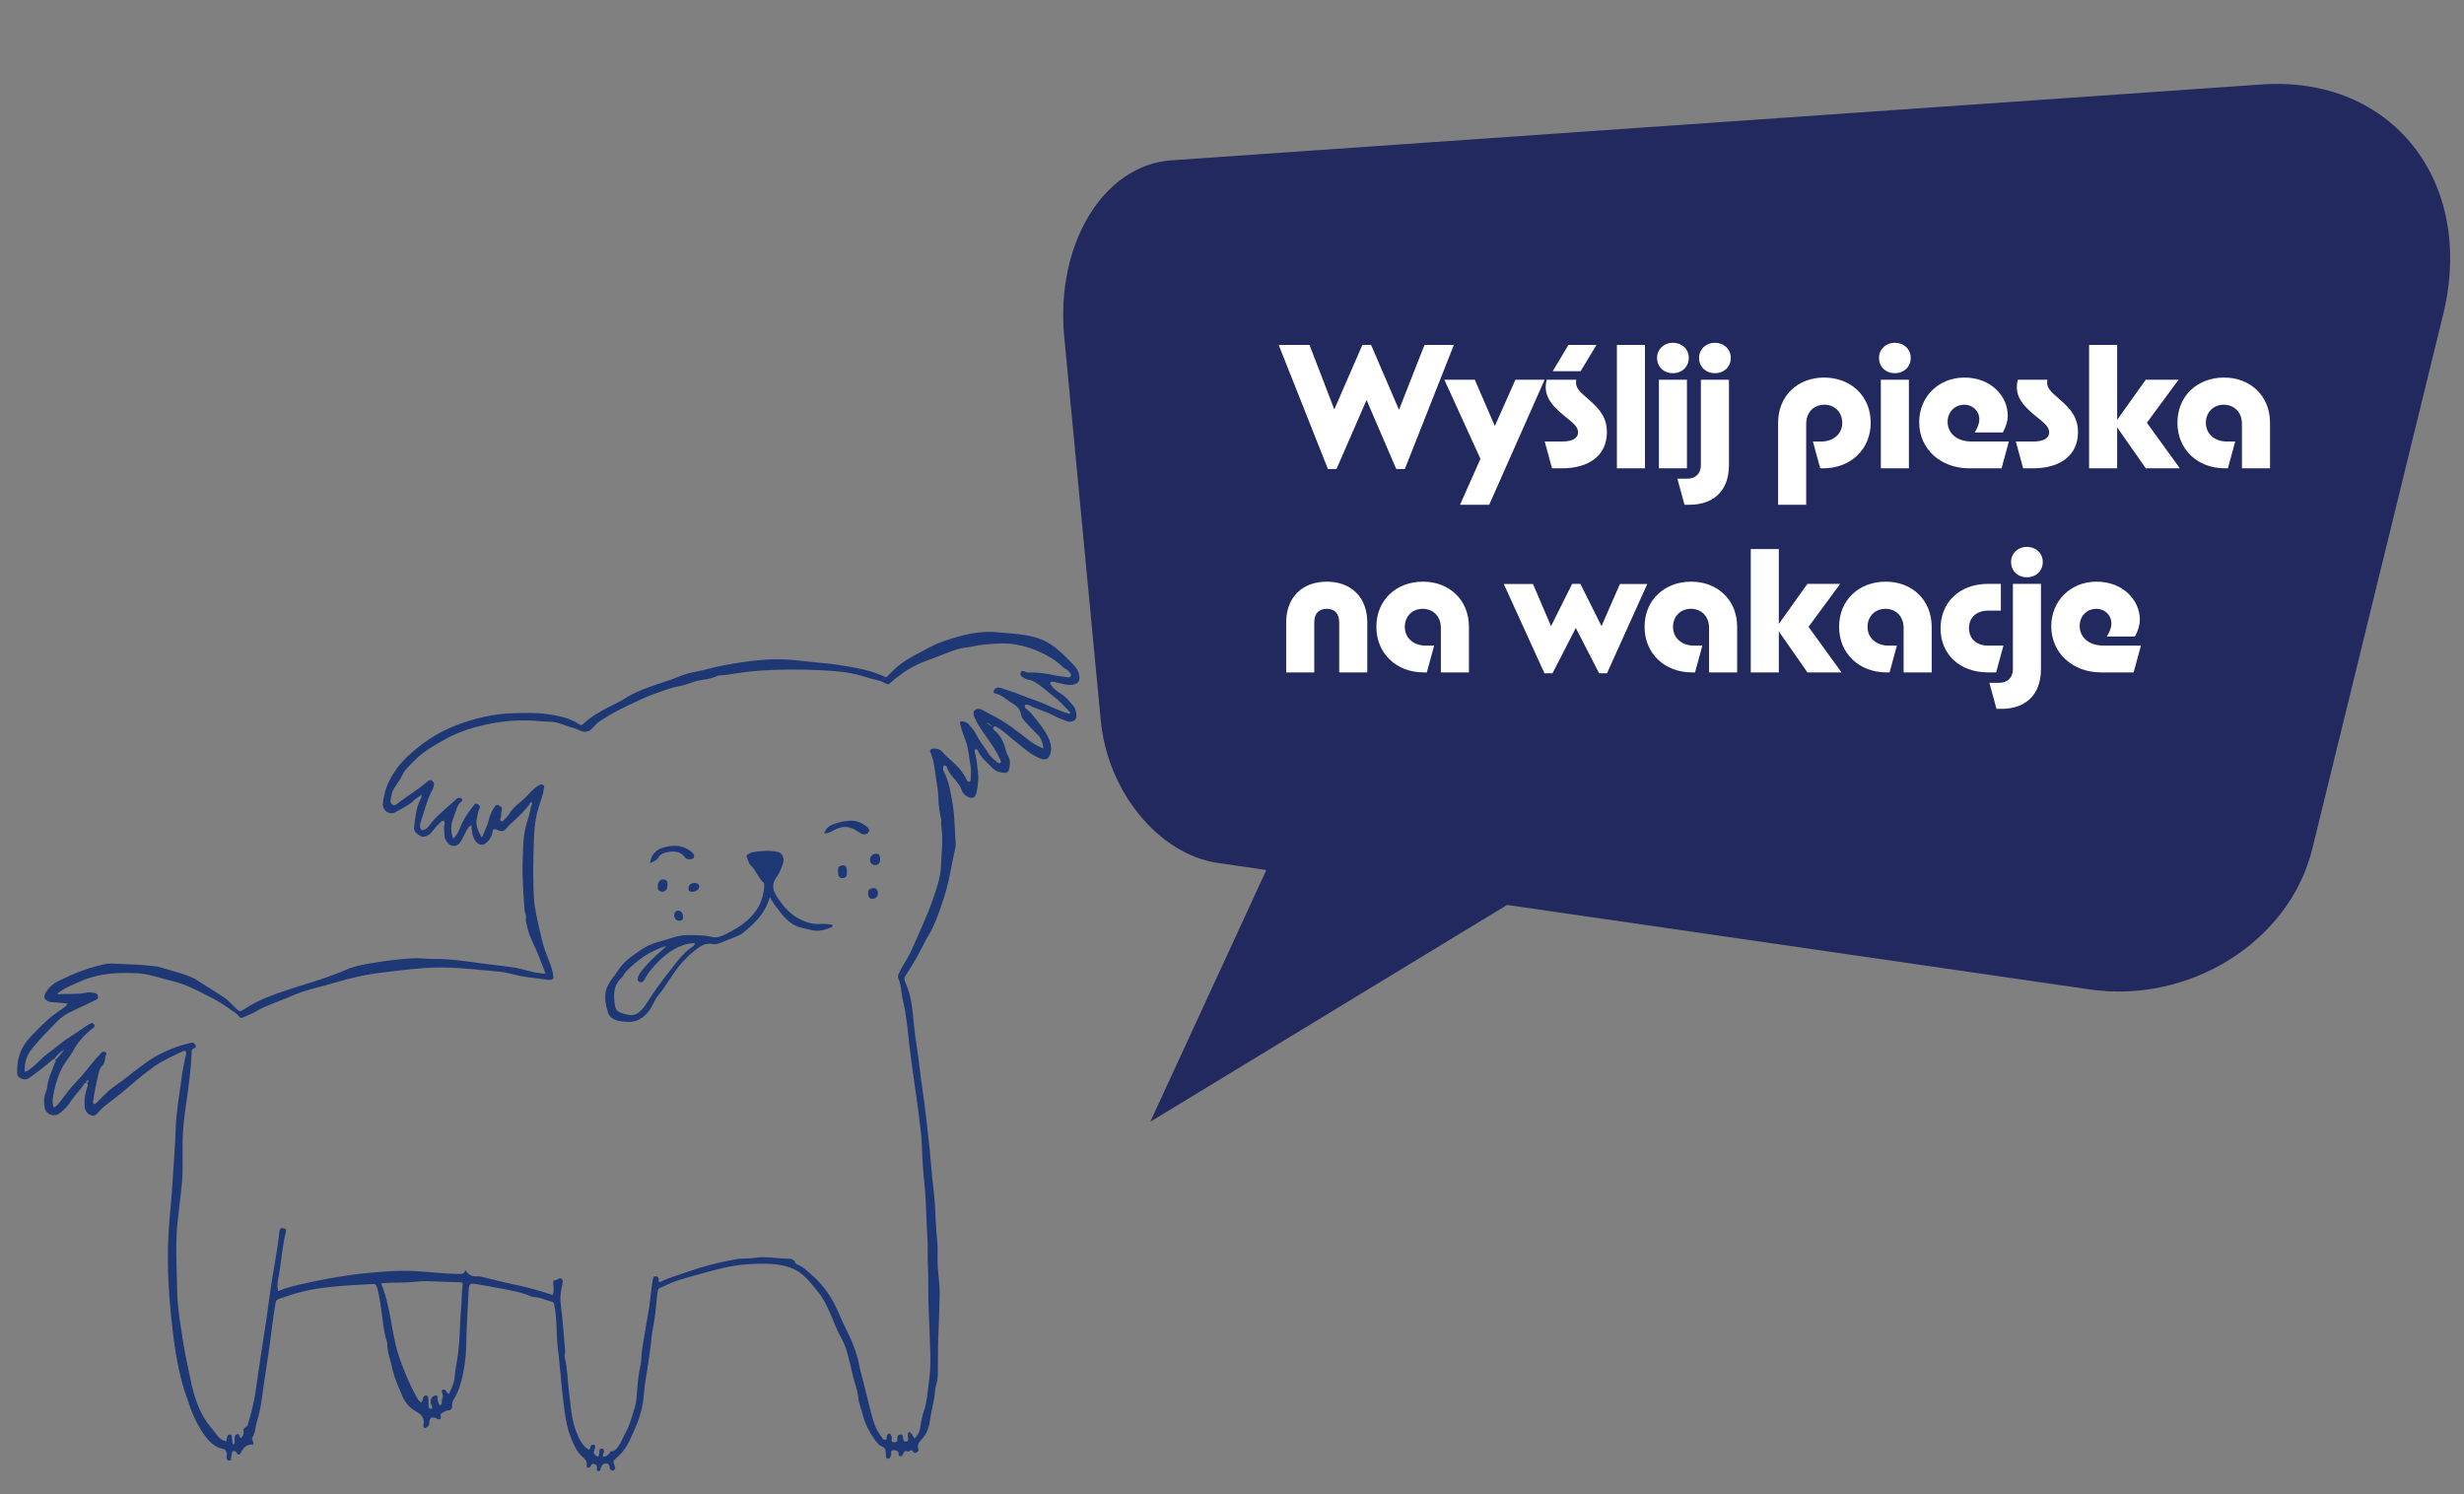 <svg width="338" height="205" viewBox="0 0 338 205" fill="none" xmlns="http://www.w3.org/2000/svg">
<rect x="0" y="0" width="338" height="205" fill="#808080" stroke="none"/>
<path d="M160.733 21.993L310.242 11.588C328.125 10.346 339.597 24.941 335.137 43.154L317.201 116.407C314.03 129.355 300.191 137.697 286.724 135.748L206.735 124.147L157.795 153.889L173.712 119.358L167.07 118.392C158.995 117.219 151.934 108.651 151.002 98.866L145.982 46.144C144.798 33.684 151.216 22.65 160.733 21.988L160.733 21.993Z" fill="#21295E"/>
<path d="M182.158 64.348L175.408 47.323H179.633L183.033 56.173L186.883 47.323H188.083L191.908 56.223L195.408 47.323H199.433L192.708 64.348H191.533L187.458 54.873L183.333 64.348H182.158ZM200.281 69.248L203.081 62.948L198.131 52.098H202.306L205.056 58.448L207.881 52.098H211.881L204.281 69.248H200.281ZM212.899 64.248L211.899 60.573H214.299C215.724 60.573 216.474 60.098 216.474 59.323C216.474 58.448 215.549 57.848 214.524 56.998C212.749 55.548 211.624 54.148 212.174 52.098H216.224C216.024 53.173 216.599 53.648 217.974 54.848C219.499 56.173 220.424 57.323 220.424 59.298C220.424 62.548 217.874 64.248 214.299 64.248H212.899ZM212.999 50.923L215.149 47.323H218.999L216.824 50.923H212.999ZM221.798 64.248V47.323H225.648V64.248H221.798ZM229.484 51.198C228.234 51.198 227.309 50.323 227.309 49.098C227.309 47.898 228.259 47.023 229.484 47.023C230.709 47.023 231.659 47.898 231.659 49.098C231.659 50.323 230.734 51.198 229.484 51.198ZM227.559 64.248V52.098H231.409V64.248H227.559ZM231.071 69.248L230.096 65.673H231.421C232.571 65.673 233.321 64.998 233.321 63.798V52.098H237.171V63.798C237.171 67.548 234.821 69.248 231.771 69.248H231.071ZM233.071 49.098C233.071 47.898 234.021 47.023 235.246 47.023C236.471 47.023 237.421 47.898 237.421 49.098C237.421 50.323 236.496 51.198 235.246 51.198C233.996 51.198 233.071 50.323 233.071 49.098ZM243.913 69.248V57.998C243.913 54.298 246.613 51.798 250.213 51.798C253.863 51.798 256.613 54.298 256.613 57.998C256.613 61.648 253.863 64.248 250.113 64.248H249.688L248.688 60.573H249.813C251.513 60.573 252.713 59.523 252.713 57.998C252.713 56.648 251.763 55.523 250.263 55.523C248.913 55.523 247.763 56.448 247.763 58.173V69.248H243.913ZM259.929 51.198C258.679 51.198 257.754 50.323 257.754 49.098C257.754 47.898 258.704 47.023 259.929 47.023C261.154 47.023 262.104 47.898 262.104 49.098C262.104 50.323 261.179 51.198 259.929 51.198ZM258.004 64.248V52.098H261.854V64.248H258.004ZM270.09 64.248C266.24 64.248 263.265 61.623 263.265 57.923C263.265 54.448 265.915 51.798 269.465 51.798C273.14 51.798 275.415 54.373 275.415 56.998C275.415 57.723 275.19 58.523 274.74 59.323H270.89C271.215 58.773 271.515 58.173 271.515 57.523C271.515 56.348 270.565 55.523 269.465 55.523C268.14 55.523 267.165 56.523 267.165 57.873C267.165 59.348 268.315 60.573 270.49 60.573H275.565L274.565 64.248H270.09ZM277.523 64.248L276.523 60.573H278.923C280.348 60.573 281.098 60.098 281.098 59.323C281.098 58.448 280.173 57.848 279.148 56.998C277.373 55.548 276.248 54.148 276.798 52.098H280.848C280.648 53.173 281.223 53.648 282.598 54.848C284.123 56.173 285.048 57.323 285.048 59.298C285.048 62.548 282.498 64.248 278.923 64.248H277.523ZM294.347 64.248L290.422 58.623V64.248H286.572V47.323H290.422V57.598L294.347 52.098H298.847L294.497 57.998L299.022 64.248H294.347ZM305.19 64.248C301.44 64.248 298.69 61.648 298.69 57.998C298.69 54.298 301.44 51.798 305.09 51.798C308.69 51.798 311.39 54.298 311.39 57.998V64.248H307.54V58.173C307.54 56.448 306.39 55.523 305.04 55.523C303.54 55.523 302.59 56.648 302.59 57.998C302.59 59.523 303.79 60.573 305.49 60.573H306.615L305.615 64.248H305.19ZM176.433 85.398C176.433 81.923 178.658 79.798 182.008 79.798C185.333 79.798 187.558 81.923 187.558 85.398V92.248H183.708V85.398C183.708 84.148 183.058 83.523 182.008 83.523C180.933 83.523 180.283 84.148 180.283 85.398V92.248H176.433V85.398ZM195.303 92.248C191.553 92.248 188.803 89.648 188.803 85.998C188.803 82.298 191.553 79.798 195.203 79.798C198.803 79.798 201.503 82.298 201.503 85.998V92.248H197.653V86.173C197.653 84.448 196.503 83.523 195.153 83.523C193.653 83.523 192.703 84.648 192.703 85.998C192.703 87.523 193.903 88.573 195.603 88.573H196.728L195.728 92.248H195.303ZM211.863 92.373L206.287 80.123H210.288L212.763 85.898L215.663 80.098H216.788L219.688 85.898L222.213 80.123H225.963L220.438 92.373H219.363L216.163 86.148L212.963 92.373H211.863ZM232.095 92.248C228.345 92.248 225.595 89.648 225.595 85.998C225.595 82.298 228.345 79.798 231.995 79.798C235.595 79.798 238.295 82.298 238.295 85.998V92.248H234.445V86.173C234.445 84.448 233.295 83.523 231.945 83.523C230.445 83.523 229.495 84.648 229.495 85.998C229.495 87.523 230.695 88.573 232.395 88.573H233.52L232.52 92.248H232.095ZM247.936 92.248L244.011 86.623V92.248H240.161V75.323H244.011V85.598L247.936 80.098H252.436L248.086 85.998L252.611 92.248H247.936ZM258.779 92.248C255.029 92.248 252.279 89.648 252.279 85.998C252.279 82.298 255.029 79.798 258.679 79.798C262.279 79.798 264.979 82.298 264.979 85.998V92.248H261.129V86.173C261.129 84.448 259.979 83.523 258.629 83.523C257.129 83.523 256.179 84.648 256.179 85.998C256.179 87.523 257.379 88.573 259.079 88.573H260.204L259.204 92.248H258.779ZM272.745 92.248C268.745 92.248 266.195 89.698 266.195 86.198C266.195 82.698 268.745 80.098 272.745 80.098H274.47V83.773H272.72C271.12 83.773 270.095 84.723 270.095 86.173C270.095 87.623 271.12 88.573 272.72 88.573H274.82L273.82 92.248H272.745ZM273.869 97.248L272.894 93.673H274.219C275.369 93.673 276.119 92.998 276.119 91.798V80.098H279.969V91.798C279.969 95.548 277.619 97.248 274.569 97.248H273.869ZM275.869 77.098C275.869 75.898 276.819 75.023 278.044 75.023C279.269 75.023 280.219 75.898 280.219 77.098C280.219 78.323 279.294 79.198 278.044 79.198C276.794 79.198 275.869 78.323 275.869 77.098ZM288.206 92.248C284.356 92.248 281.381 89.623 281.381 85.923C281.381 82.448 284.031 79.798 287.581 79.798C291.256 79.798 293.531 82.373 293.531 84.998C293.531 85.723 293.306 86.523 292.856 87.323H289.006C289.331 86.773 289.631 86.173 289.631 85.523C289.631 84.348 288.681 83.523 287.581 83.523C286.256 83.523 285.281 84.523 285.281 85.873C285.281 87.348 286.431 88.573 288.606 88.573H293.681L292.681 92.248H288.206Z" fill="white"/>
<path d="M72.576 110.419C72.011 111.178 71.334 111.839 70.641 112.484C70.262 112.838 69.861 113.163 69.536 113.572C69.134 114.075 68.79 114.152 68.176 113.84C67.781 113.639 67.604 113.776 67.565 114.11C67.501 114.647 67.246 115.07 66.89 115.459C66.318 116.085 65.677 116.033 65.201 115.344C64.766 114.714 64.719 113.991 64.664 113.198C64.191 113.435 64.068 113.845 63.87 114.188C63.613 114.632 63.444 115.119 63.142 115.545C62.713 116.149 61.962 116.245 61.479 115.701C61.219 115.407 60.991 115.096 60.972 114.654C60.949 114.122 60.843 113.597 60.978 113.065C61.018 112.906 61.036 112.714 60.824 112.632C60.661 112.569 60.558 112.681 60.449 112.78C60.042 113.15 59.676 113.555 59.348 113.99C59.191 114.198 59.044 114.412 58.804 114.535C58.439 114.721 58.033 114.946 57.654 114.682C57.226 114.384 56.707 114.125 56.803 113.429C56.991 112.058 57.082 110.67 57.797 109.422C57.833 109.359 57.816 109.268 57.839 109.039C57.393 109.359 57.005 109.576 56.695 109.871C55.977 110.556 55.06 110.938 54.221 111.432C53.452 111.885 52.456 111.187 52.52 110.258C52.557 109.725 52.68 109.193 52.815 108.671C53.136 107.425 53.802 106.293 54.543 105.285C55.289 104.272 56.276 103.391 57.289 102.577C58.804 101.361 60.466 100.347 62.27 99.629C64.95 98.563 67.744 97.882 70.675 97.839C72.078 97.818 73.496 97.757 74.871 97.947C76.474 98.169 78.112 98.442 79.5 99.386C79.667 99.5 79.808 99.496 79.962 99.35C81.425 97.962 83.254 97.135 85.035 96.23C85.422 96.033 85.771 95.77 86.149 95.556C87.492 94.797 88.939 94.279 90.405 93.793C91.283 93.501 92.164 93.213 93.024 92.859C93.823 92.531 94.674 92.275 95.527 92.128C96.766 91.915 97.952 91.509 99.182 91.288C101.763 90.826 104.357 90.416 106.99 90.455C108.916 90.484 110.824 90.79 112.742 90.955C114.341 91.091 115.923 91.347 117.491 91.647C118.82 91.902 120.141 92.254 121.367 92.85C121.653 92.99 121.734 92.778 121.859 92.649C122.439 92.05 123.029 91.467 123.713 90.972C124.888 90.123 126.211 89.528 127.477 88.831C128.757 88.127 130.141 87.708 131.54 87.313C133.241 86.833 134.995 86.574 136.738 86.734C138.47 86.894 140.231 86.957 141.926 87.415C142.977 87.7 143.918 88.179 144.772 88.849C145.68 89.56 146.464 90.386 147.26 91.201C147.579 91.527 147.837 91.913 147.971 92.361C148.295 93.453 147.868 93.978 146.709 93.964C146.291 93.959 145.906 93.863 145.512 93.766C145.174 93.683 144.835 93.599 144.493 93.534C144.347 93.507 144.176 93.542 144.09 93.657C143.982 93.799 144.128 93.909 144.212 94.022C144.541 94.465 144.962 94.833 145.431 95.103C146.186 95.539 146.683 96.207 147.228 96.827C147.572 97.22 147.655 97.755 147.667 98.264C147.679 98.816 147.009 99.182 146.349 98.948C145.64 98.698 144.942 98.397 144.278 98.051C143.273 97.526 142.151 97.271 141.156 96.734C141.106 96.707 141.042 96.706 140.985 96.692C140.842 96.658 140.684 96.615 140.599 96.771C140.523 96.909 140.569 97.062 140.688 97.157C141.208 97.571 141.645 98.059 142.046 98.578C142.658 99.368 143.292 100.146 143.735 101.041C144.08 101.737 144.299 102.465 144.115 103.256C143.904 104.171 143.399 104.381 142.522 103.989C141.17 103.386 140.136 102.378 139.003 101.493C138.255 100.908 137.597 100.212 136.743 99.758C136.588 99.675 136.424 99.56 136.284 99.744C136.151 99.918 136.285 100.093 136.404 100.189C137.348 100.956 137.76 102.001 138.028 103.112C138.121 103.496 138.394 103.783 138.488 104.186C138.6 104.666 138.51 105.072 138.425 105.515C138.35 105.911 138.039 106.053 137.727 106.021C137.186 105.965 136.643 105.86 136.224 105.436C135.438 104.641 134.535 103.942 134.087 102.881C134.06 102.817 133.976 102.745 133.779 102.797C133.621 103.004 133.744 103.281 133.806 103.526C134.012 104.356 134.058 105.205 134.16 106.047C134.269 106.938 134.132 107.799 133.968 108.657C133.808 109.497 133.311 109.678 132.585 109.223C132.255 109.015 132.029 108.717 131.904 108.362C131.729 107.869 131.428 107.454 131.09 107.064C130.621 106.519 130.126 105.997 129.911 105.29C129.861 105.122 129.72 105.008 129.472 104.995C129.347 105.272 129.304 105.553 129.462 105.846C130.214 107.245 130.418 108.786 130.679 110.31C130.981 112.079 130.948 113.876 131.098 115.658C131.129 116.016 131.036 116.392 130.956 116.751C130.557 118.543 130.282 120.359 129.795 122.138C129.398 123.584 128.257 126.926 127.491 128.124C126.908 129.036 126.484 130.019 125.969 130.961C125.441 131.927 124.855 132.867 124.253 133.794C124.039 134.122 124.007 134.378 124.171 134.732C125.046 136.623 125.184 138.656 125.379 140.685C125.533 142.289 125.826 143.882 126.024 145.483C126.201 146.914 126.358 148.353 126.581 149.773C126.858 151.537 127.034 153.309 127.242 155.077C127.453 156.871 127.638 158.669 127.778 160.472C127.89 161.928 128.112 163.382 128.217 164.844C128.35 166.71 128.375 168.581 128.575 170.444C128.669 171.308 128.586 172.189 128.604 173.061C128.637 174.639 128.95 176.202 128.896 177.786C128.853 179.081 128.842 180.377 128.778 181.672C128.672 183.762 128.655 185.855 128.649 187.948C128.647 188.649 128.642 189.366 128.405 190.045C128.224 190.563 128.269 191.108 128.182 191.637C128.009 192.69 127.731 193.724 127.586 194.787C127.469 195.646 127.201 196.589 126.556 197.325C126.186 197.748 125.734 198.158 125.989 198.827C126.075 199.053 125.861 199.17 125.683 199.283C125.469 199.42 125.356 199.304 125.265 199.147C125.021 198.724 124.753 199.237 124.505 199.123C124.157 198.964 124.019 199.12 123.904 199.433C123.845 199.592 123.725 199.805 123.464 199.796C123.221 199.693 123.311 199.452 123.24 199.279C123.096 198.931 122.763 198.97 122.493 198.964C122.214 198.958 122.235 199.213 122.24 199.414C122.242 199.498 122.255 199.594 122.22 199.665C122.125 199.86 122.093 200.15 121.786 200.12C121.506 200.093 121.558 199.833 121.529 199.647C121.508 199.506 121.489 199.363 121.496 199.223C121.516 198.839 121.38 198.604 120.982 198.441C120.526 198.255 120.252 197.868 119.962 197.457C119.264 196.47 118.695 195.414 118.406 194.282C118.185 193.414 117.802 192.583 117.726 191.673C117.645 190.711 117.238 189.812 117.03 188.872C116.799 187.831 116.531 186.798 116.271 185.764C116.063 184.938 115.739 184.135 115.321 183.405C114.708 182.335 114.347 181.176 113.833 180.075C113.418 179.185 113.047 178.284 112.411 177.492C111.716 176.627 111.068 175.735 110.218 174.993C109.559 174.417 108.871 174.007 107.98 173.762C106.17 173.263 104.385 173.338 102.543 173.447C100.312 173.579 98.213 174.177 96.099 174.762C94.95 175.079 93.799 175.387 92.667 175.768C91.919 176.019 91.25 176.421 90.522 176.702C90.238 176.812 90.238 177.029 90.204 177.248C90.091 177.974 90.047 178.71 89.974 179.439C89.871 180.485 89.699 181.521 89.512 182.549C89.325 183.583 89.285 184.628 89.119 185.662C88.92 186.89 88.764 188.125 88.557 189.352C88.412 190.217 88.346 191.095 88.252 191.961C88.034 194.008 87.223 195.829 86.349 197.657C85.884 198.63 85.254 199.456 84.424 200.136C84.138 200.369 84.099 200.562 84.237 200.86C84.308 201.012 84.335 201.184 84.381 201.347C84.441 201.564 84.301 201.662 84.126 201.727C83.925 201.802 83.779 201.706 83.693 201.543C83.641 201.445 83.659 201.316 83.617 201.212C83.536 201.011 83.504 200.772 83.172 200.781C82.846 200.792 82.599 200.866 82.502 201.199C82.494 201.226 82.481 201.252 82.467 201.277C82.356 201.484 82.411 201.884 82.044 201.811C81.76 201.754 81.919 201.419 81.901 201.214C81.876 200.94 81.668 200.927 81.488 200.849C81.27 200.756 81.168 200.867 81.083 201.038C81.045 201.114 81.007 201.197 80.947 201.254C80.863 201.334 80.754 201.386 80.629 201.355C80.482 201.32 80.459 201.187 80.479 201.089C80.609 200.454 80.175 200.127 79.775 199.743C79.057 199.051 78.678 198.146 78.321 197.254C77.624 195.504 77.451 193.65 77.224 191.802C76.944 189.525 76.812 187.234 76.52 184.956C76.325 183.424 76.392 181.856 76.228 180.312C76.181 179.863 76.085 179.418 76.024 178.969C75.992 178.74 75.865 178.612 75.641 178.564C74.845 178.394 74.123 177.968 73.282 177.951C73.114 177.948 72.937 177.885 72.778 177.819C71.262 177.186 69.643 176.947 68.039 176.653C67.126 176.485 66.216 176.298 65.298 176.158C64.481 176.033 64.353 176.128 64.301 176.9C64.209 178.285 64.134 179.671 64.085 181.058C64.061 181.708 63.997 182.352 63.992 183.005C63.977 184.486 63.937 185.969 63.701 187.445C63.435 189.109 63.057 190.723 62.14 192.176C62.007 192.386 62.009 192.586 62.023 192.821C62.044 193.195 61.902 193.504 61.436 193.5C61.146 193.496 60.966 193.704 60.73 193.803C60.476 193.91 60.408 194.028 60.457 194.321C60.52 194.702 60.334 194.794 59.952 194.652C59.9 194.633 59.867 194.568 59.816 194.549C59.21 194.331 58.902 194.536 58.891 195.161C58.885 195.6 58.65 195.853 58.186 195.919C58.065 195.773 58.074 195.583 58.103 195.432C58.282 194.507 57.694 193.968 57.007 193.594C56.056 193.078 55.489 192.248 55.122 191.365C54.626 190.168 54.056 188.974 53.806 187.692C53.59 186.595 53.122 185.552 53.12 184.404C53.12 184.032 52.928 183.648 52.842 183.262C52.405 181.301 52.367 179.282 51.895 177.328C51.854 177.164 51.833 176.993 51.785 176.83C51.598 176.196 51.562 176.117 50.879 176.168C49.61 176.262 48.337 176.294 47.066 176.402C45.963 176.496 44.864 176.587 43.77 176.749C42.436 176.947 41.133 177.256 39.853 177.663C39.326 177.831 38.808 178.023 38.282 178.19C37.973 178.288 37.854 178.452 37.795 178.79C37.418 180.96 37.208 183.151 36.883 185.327C36.758 186.168 36.625 187.008 36.5 187.848C36.35 188.856 36.187 189.862 36.06 190.871C35.883 192.276 35.662 193.673 35.245 195.029C35.028 195.731 35.066 196.499 34.649 197.147C34.424 197.497 34.864 197.778 34.759 198.183C33.87 198.103 33.357 198.574 33.032 199.341C32.934 199.569 32.674 199.666 32.495 199.362C32.382 199.172 32.253 199.031 32.016 199.079C31.737 199.136 31.843 199.401 31.778 199.569C31.727 199.697 31.718 199.846 31.716 199.988C31.713 200.211 31.654 200.413 31.391 200.385C31.152 200.361 31.076 200.146 31.08 199.935C31.085 199.739 31.153 199.547 31.102 199.344C31.036 199.083 30.942 198.853 30.633 198.794C29.345 198.547 28.577 197.638 27.907 196.675C26.938 195.282 26.261 193.736 25.772 192.126C25.63 191.662 25.43 191.225 25.289 190.764C24.472 188.07 24.008 185.316 23.681 182.532C23.305 179.322 23.043 176.109 23.027 172.875C23.016 170.525 23.146 168.187 23.38 165.849C23.511 164.528 23.6 163.202 23.686 161.877C23.839 159.534 24.027 157.19 24.102 154.845C24.179 152.459 24.624 150.121 24.927 147.765C25.059 146.736 25.286 145.703 25.507 144.678C25.604 144.226 25.438 144.064 25.014 144.263C23.678 144.891 22.329 145.478 21.11 146.34C19.579 147.422 18.186 148.66 16.77 149.858C15.689 150.772 14.46 151.525 13.494 152.574C13.255 152.834 13.008 153.223 12.467 152.996C11.875 152.747 11.646 152.301 11.61 151.749C11.554 150.905 11.641 150.069 11.941 149.263C11.982 149.157 12.017 149.048 12.035 148.937C12.059 148.793 12.049 148.645 11.892 148.576C11.738 148.509 11.624 148.567 11.534 148.712C11.015 149.564 10.253 150.239 9.718 151.085C9.32 151.712 8.799 152.254 8.207 152.719C7.461 153.306 6.337 152.931 6.147 152.01C6.008 151.343 5.975 150.656 6.236 150C6.364 149.679 6.459 149.355 6.493 149.014C6.606 147.899 7.157 146.914 7.501 145.868C7.558 145.691 7.789 145.535 7.559 145.363C7.35 145.207 7.201 145.384 7.044 145.52C6.085 146.35 5.083 147.129 4.041 147.858C3.611 148.158 3.192 148.153 2.739 147.881C2.49 147.731 2.379 147.578 2.362 147.28C2.253 145.267 2.856 143.573 4.337 142.079C5.248 141.161 6.118 140.209 7.14 139.407C7.705 138.963 8.313 138.572 8.891 138.144C9.023 138.047 9.107 137.892 9.296 137.662C8.563 137.604 7.95 137.555 7.337 137.506C7.162 137.492 6.979 137.498 6.815 137.446C6.279 137.276 5.862 136.949 6.224 136.265C6.651 135.458 7.339 134.913 8.1 134.54C10.131 133.544 12.237 132.704 14.481 132.255C14.847 132.182 15.238 132.184 15.615 132.202C17.449 132.29 19.287 132.312 21.111 132.549C21.312 132.576 21.515 132.573 21.713 132.633C23.338 133.127 25.009 133.493 26.56 134.199C26.973 134.387 27.324 134.683 27.71 134.92C28.716 135.539 29.714 136.174 30.704 136.817C31.343 137.232 31.842 137.851 32.406 138.377C32.854 138.796 32.942 138.824 33.452 138.48C35.337 137.208 37.473 136.465 39.615 135.747C41.399 135.15 43.222 134.656 44.987 134.011C45.796 133.715 46.619 133.428 47.407 133.071C48.637 132.515 49.976 132.298 51.291 132.081C53.073 131.786 54.877 131.571 56.681 131.468C57.562 131.417 58.473 131.569 59.368 131.555C61.688 131.521 63.964 131.881 66.245 132.193C67.746 132.398 69.257 132.521 70.753 132.778C71.818 132.96 72.824 133.377 73.905 133.475C74.191 133.501 74.468 133.625 74.826 133.547C74.522 132.76 74.226 131.987 73.928 131.214C73.415 129.88 72.649 128.641 72.34 127.225C72.243 126.783 72.065 126.356 72.158 125.897C72.231 125.537 71.985 125.25 71.961 124.912C71.797 122.664 71.619 120.408 71.7 118.16C71.753 116.727 71.724 115.275 72.02 113.847C72.159 113.181 72.356 112.534 72.566 111.895C72.7 111.483 72.789 111.077 72.828 110.656C72.876 110.557 72.922 110.457 72.973 110.361C73.027 110.26 73.071 110.156 72.936 110.09C72.811 110.029 72.726 110.113 72.664 110.202C72.621 110.266 72.605 110.347 72.577 110.421L72.576 110.419ZM7.536 145.124C7.417 145.339 7.498 145.393 7.717 145.336C8.088 144.896 8.457 144.457 8.828 144.017C8.269 144.254 7.913 144.699 7.536 145.122L7.536 145.124ZM146.525 97.872C146.6 97.924 146.694 97.948 146.76 97.886C146.88 97.77 146.763 97.693 146.685 97.615C145.951 96.822 145.204 96.04 144.33 95.388C143.889 95.06 143.497 94.674 143.06 94.348C142.421 93.872 141.811 93.326 140.946 93.216C140.702 93.185 140.481 92.992 140.248 92.872C139.955 92.72 139.938 92.431 140.025 92.208C140.108 91.999 140.42 92.047 140.573 92.129C140.881 92.295 141.196 92.259 141.51 92.257C142.481 92.253 143.431 92.393 144.378 92.592C145.005 92.723 145.642 92.805 146.277 92.888C146.497 92.918 146.782 92.984 146.897 92.722C147.007 92.475 146.746 92.317 146.631 92.134C146.441 91.832 146.055 91.759 145.803 91.516C144.762 90.514 143.518 89.8 142.183 89.245C140.418 88.51 138.589 88.159 136.64 88.297C135.512 88.377 134.383 88.461 133.293 88.704C132.644 88.849 131.974 88.863 131.337 89.064C129.928 89.511 128.586 90.123 127.197 90.612C125.298 91.282 123.666 92.323 122.195 93.637C121.996 93.816 121.794 93.966 121.5 93.78C120.696 93.278 119.734 93.225 118.864 92.922C116.973 92.266 115.008 92.083 113.036 91.971C110.107 91.803 107.177 91.814 104.246 92.001C102.613 92.106 101.01 92.392 99.398 92.617C99.024 92.669 98.606 92.614 98.281 92.775C97.303 93.257 96.197 93.2 95.183 93.539C94.555 93.749 93.93 94.007 93.269 94.116C92.137 94.304 91.083 94.734 90.012 95.099C88.669 95.558 87.405 96.199 86.12 96.796C84.773 97.422 83.499 98.138 82.274 98.953C81.958 99.163 81.694 99.418 81.452 99.704C80.799 100.476 80.247 100.578 79.335 100.135C79.129 100.036 78.915 99.939 78.694 99.883C77.597 99.61 76.59 99.027 75.419 99.007C75.01 99 74.601 98.988 74.194 98.948C71.967 98.726 69.731 98.829 67.556 99.227C65.308 99.637 63.093 100.302 61.076 101.416C59.453 102.312 57.842 103.247 56.586 104.613C56.147 105.091 55.618 105.511 55.318 106.112C55.039 106.673 54.715 107.209 54.346 107.722C54.011 108.187 53.745 108.702 53.657 109.272C53.598 109.653 53.432 110.121 53.822 110.378C54.218 110.638 54.518 110.232 54.801 110.021C56.075 109.074 57.446 108.253 58.647 107.21C58.799 107.078 58.998 106.93 59.194 107.074C59.393 107.221 59.619 107.394 59.518 107.71C59.457 107.898 59.451 108.113 59.356 108.28C58.563 109.675 58.248 111.233 57.727 112.721C57.596 113.094 57.518 113.545 57.859 113.908C58.28 113.87 58.605 113.641 58.81 113.352C59.781 111.979 61.134 110.977 62.356 109.848C62.541 109.677 62.711 109.458 63.005 109.445C63.159 109.439 63.29 109.489 63.38 109.619C63.462 109.738 63.405 109.868 63.331 109.926C62.623 110.493 62.563 111.372 62.232 112.11C61.819 113.032 61.799 114.01 62.156 115.053C62.626 114.635 62.868 114.175 63.062 113.673C63.506 112.524 64.167 111.493 64.953 110.537C65.099 110.36 65.241 110.159 65.531 110.31C65.81 110.455 65.924 110.681 65.768 110.945C65.541 111.329 65.555 111.761 65.439 112.166C65.159 113.158 65.605 114 66.091 114.935C66.449 114.041 66.873 113.302 67.056 112.454C67.184 111.851 67.468 111.277 67.814 110.747C68.071 110.356 68.185 110.346 68.578 110.585C68.811 110.727 68.926 110.913 68.829 111.154C68.675 111.533 68.832 111.952 68.639 112.322C68.584 112.425 68.606 112.564 68.704 112.633C68.843 112.73 68.974 112.658 69.076 112.545C69.328 112.268 69.626 112.018 69.817 111.707C70.223 111.041 70.752 110.516 71.379 110.036C71.968 109.586 72.444 108.997 72.979 108.479C73.288 108.179 73.597 107.876 74.002 107.687C74.207 107.591 74.39 107.591 74.568 107.744C74.743 107.893 74.609 108.04 74.594 108.199C74.505 109.114 74.132 109.947 73.868 110.813C73.332 112.562 73.24 114.368 73.21 116.178C73.185 117.758 73.1 119.34 73.164 120.917C73.216 122.18 73.174 123.449 73.425 124.71C73.578 125.484 73.706 126.26 73.894 127.031C74.147 128.067 74.347 129.113 74.677 130.135C75.072 131.358 75.703 132.506 75.888 133.797C75.961 134.301 75.912 134.397 75.376 134.425C75.232 134.432 75.086 134.417 74.943 134.395C73.538 134.185 72.116 134.094 70.731 133.749C69.998 133.567 69.255 133.376 68.506 133.306C66.017 133.075 63.53 132.784 61.025 132.732C58.159 132.674 55.329 133.083 52.496 133.416C50.88 133.606 49.274 133.907 47.7 134.322C45.956 134.781 44.23 135.308 42.484 135.761C41.275 136.073 40.147 136.574 39.006 137.048C37.672 137.602 36.292 138.052 35.042 138.794C34.53 139.099 33.953 139.301 33.409 139.557C33.171 139.669 32.942 139.695 32.79 139.457C32.532 139.053 32.094 138.865 31.732 138.588C30.053 137.302 28.13 136.419 26.231 135.499C24.838 134.825 23.314 134.535 21.832 134.113C20.878 133.842 19.911 133.587 18.927 133.533C16.229 133.386 13.552 133.502 11.04 134.633C9.953 135.122 8.812 135.528 7.886 136.302C7.932 136.37 7.948 136.411 7.959 136.41C9.261 136.291 10.579 136.465 11.87 136.177C12.152 136.115 12.437 136.135 12.732 136.186C13.07 136.246 13.36 136.281 13.435 136.681C13.508 137.071 13.222 137.153 12.957 137.277C11.932 137.755 10.907 138.231 9.89 138.724C9.16 139.079 8.455 139.498 7.894 140.071C6.691 141.3 5.479 142.52 4.402 143.859C3.656 144.787 3.319 145.833 3.396 147.05C4.085 146.812 4.551 146.34 5.037 145.899C5.526 145.455 5.967 144.948 6.503 144.565C7.576 143.799 8.539 142.899 9.671 142.205C10.58 141.647 11.421 140.986 12.341 140.44C12.569 140.304 12.728 140.331 12.871 140.497C13.023 140.674 13.009 140.861 12.806 141.012C12.737 141.065 12.673 141.123 12.603 141.175C11.479 142.018 10.615 143.079 9.957 144.285C9.558 145.016 8.986 145.631 8.596 146.359C7.989 147.494 7.595 148.705 7.368 149.961C7.251 150.608 7.105 151.273 7.384 151.95C7.692 151.794 7.884 151.601 8.06 151.37C8.885 150.283 9.699 149.189 10.659 148.204C11.742 147.093 12.584 145.784 13.675 144.678C13.815 144.536 13.903 144.346 14.124 144.292C14.382 144.227 14.675 144.424 14.575 144.634C14.33 145.152 14.506 145.781 14 146.248C13.649 146.572 13.556 147.101 13.449 147.573C13.196 148.678 12.954 149.786 12.808 150.91C12.784 151.095 12.679 151.296 12.92 151.471C13.188 151.432 13.322 151.197 13.503 151.025C14.19 150.375 14.809 149.647 15.597 149.112C17.104 148.088 18.473 146.892 19.951 145.832C21.418 144.78 23.039 144.014 24.762 143.447C25.229 143.293 25.717 143.201 26.192 143.067C26.523 142.975 26.684 143.164 26.816 143.399C26.951 143.643 26.825 143.766 26.585 143.83C26.235 143.925 26.302 144.202 26.291 144.453C26.196 146.742 25.886 149.011 25.556 151.276C25.302 153.017 25.076 154.753 25.052 156.519C25.027 158.469 25.128 160.424 24.95 162.369C24.781 164.194 24.52 166.011 24.341 167.835C24.038 170.945 24.252 174.063 24.307 177.175C24.349 179.497 24.77 181.799 25.121 184.099C25.37 185.726 25.754 187.323 26.07 188.936C26.457 190.916 26.984 192.85 28.055 194.617C28.549 195.43 29.198 196.116 29.752 196.876C30.073 197.318 30.475 197.593 31.029 197.753C31.089 197.485 31.13 197.237 31.205 197.001C31.253 196.847 31.425 196.818 31.567 196.809C31.767 196.796 31.779 196.963 31.803 197.097C31.871 197.458 31.797 197.848 31.99 198.209C32.28 198.015 32.166 197.771 32.189 197.557C32.221 197.261 32.114 196.866 32.51 196.756C32.923 196.64 32.767 197.208 33.077 197.297C33.124 197.237 33.178 197.179 33.219 197.114C33.386 196.843 33.471 196.584 33.387 196.237C33.295 195.854 33.866 195.869 33.981 195.493C34.439 194.003 34.808 192.5 35.053 190.961C35.34 189.143 35.557 187.316 35.849 185.499C36.278 182.815 36.685 180.127 37.039 177.432C37.415 174.572 38.05 171.749 38.336 168.877C38.367 168.565 38.522 168.45 38.867 168.492C39.258 168.539 39.283 168.762 39.214 169.032C38.73 170.922 38.619 172.871 38.283 174.785C38.153 175.526 37.951 176.302 38.153 177.132C39.464 176.577 40.8 176.281 42.142 176.003C43.081 175.808 44.018 175.588 44.964 175.423C46.655 175.129 48.347 174.853 50.061 174.684C52.353 174.459 54.63 174.251 56.944 174.382C58.95 174.496 60.945 174.748 62.958 174.775C63.377 174.78 63.693 174.759 63.838 174.253C64.261 174.917 64.797 175.175 65.504 175.1C65.736 175.075 65.962 175.148 66.191 175.197C67.103 175.389 67.998 175.643 68.902 175.859C69.918 176.102 70.946 176.31 71.967 176.545C73.266 176.846 74.529 177.251 75.83 177.663C75.979 177.184 75.954 176.748 75.908 176.299C75.884 176.066 75.822 175.628 76.097 175.64C76.465 175.655 76.709 175.236 76.992 175.406C77.294 175.589 77.168 175.968 77.134 176.274C77.121 176.384 77.082 176.493 77.061 176.604C76.94 177.266 76.81 177.928 76.891 178.604C77.16 180.84 77.337 183.083 77.522 185.326C77.551 185.672 77.406 185.99 77.491 186.334C77.873 187.88 77.845 189.475 78.058 191.042C78.302 192.837 78.37 194.663 79.034 196.387C79.413 197.368 79.844 198.311 80.796 198.921C80.847 198.859 80.866 198.838 80.882 198.814C81.039 198.574 81.02 198.073 81.456 198.216C81.791 198.325 81.606 198.706 81.517 198.962C81.343 199.469 81.627 199.677 82.051 199.852C82.254 199.56 82.201 199.272 82.23 199C82.254 198.773 82.401 198.739 82.596 198.744C82.843 198.75 82.841 198.899 82.859 199.084C82.885 199.341 82.566 199.532 82.75 199.847C83.118 199.845 83.378 199.653 83.603 199.384C83.688 199.281 83.692 199.093 83.882 199.096C84.423 199.108 84.602 198.674 84.856 198.347C85.295 197.778 85.499 197.085 85.85 196.475C86.4 195.518 86.627 194.468 86.967 193.452C87.19 192.785 87.316 192.067 87.354 191.365C87.431 189.929 87.599 188.51 87.897 187.103C87.944 186.882 87.963 186.653 87.969 186.427C88.012 185.096 88.323 183.798 88.52 182.49C88.743 181.008 89.075 179.541 89.21 178.043C89.287 177.201 89.43 176.364 89.552 175.526C89.585 175.303 89.623 175.076 89.969 175.099C90.294 175.121 90.335 175.316 90.348 175.559C90.353 175.69 90.297 175.85 90.498 175.901C91.744 175.284 93.093 174.929 94.398 174.462C96.583 173.68 98.826 173.122 101.119 172.733C101.842 172.611 102.589 172.704 103.292 172.587C104.963 172.309 106.6 172.663 108.251 172.69C108.575 172.695 108.949 172.814 109.078 173.203C109.128 173.354 109.239 173.436 109.381 173.486C110.118 173.748 110.641 174.292 111.207 174.777C112.555 175.934 113.636 177.298 114.441 178.854C115.091 180.107 115.571 181.438 116.225 182.692C116.795 183.782 117.225 184.929 117.578 186.101C117.805 186.855 117.911 187.639 118.117 188.393C118.638 190.299 119.063 192.228 119.574 194.137C119.85 195.168 120.166 196.14 120.835 196.986C121.005 197.201 121.093 197.573 121.441 197.524C121.746 197.481 121.561 197.132 121.661 196.94C121.732 196.804 121.813 196.693 121.972 196.673C122.177 196.648 122.166 196.844 122.249 196.945C122.395 197.125 122.312 197.323 122.31 197.518C122.307 197.815 122.47 197.891 122.766 197.857C123.162 197.813 123.125 197.575 123.096 197.307C123.06 196.994 123.241 196.817 123.541 196.792C123.834 196.768 123.82 197.023 123.866 197.209C123.872 197.236 123.872 197.266 123.881 197.293C123.942 197.488 123.863 197.795 124.224 197.763C124.65 197.725 124.612 197.432 124.554 197.137C124.506 196.886 124.509 196.64 124.708 196.439C125.112 196.605 125.202 197.025 125.441 197.336C125.957 196.888 126.179 196.335 126.252 195.738C126.338 195.036 126.487 194.318 126.705 193.677C127.195 192.234 127.263 190.743 127.46 189.275C127.777 186.915 127.56 184.535 127.493 182.162C127.443 180.409 127.314 178.656 127.345 176.904C127.375 175.18 127.241 173.462 127.262 171.738C127.277 170.465 127.171 169.192 127.115 167.919C127.05 166.42 127.025 164.917 126.9 163.423C126.763 161.789 126.574 160.158 126.509 158.518C126.465 157.386 126.43 156.249 126.303 155.125C125.903 151.609 125.345 148.113 124.886 144.604C124.563 142.141 124.437 139.651 123.85 137.222C123.611 136.232 123.644 135.19 123.229 134.237C123.113 133.97 123.205 133.763 123.316 133.517C123.822 132.398 124.582 131.406 125.069 130.288C126.052 128.027 127.121 125.802 127.933 123.468C128.476 121.908 129.028 120.378 129.089 118.705C129.155 116.895 129.408 115.088 129.12 113.28C129.071 112.973 129.164 112.688 129.095 112.367C128.898 111.434 128.738 110.477 128.724 109.528C128.711 108.621 128.548 107.735 128.411 106.859C128.221 105.649 128.148 104.401 127.64 103.244C127.492 102.909 127.689 102.699 128.071 102.692C128.49 102.684 128.917 102.779 129.188 103.083C130.076 104.078 131.221 104.831 131.989 105.939C132.236 106.294 132.452 106.655 132.636 107.041C132.7 107.175 132.806 107.285 132.967 107.245C133.128 107.205 133.171 107.062 133.162 106.908C133.13 106.345 133.261 105.789 133.152 105.218C132.923 104.028 132.901 102.816 132.466 101.644C132.204 100.938 131.921 100.219 131.744 99.477C131.706 99.316 131.609 99.128 131.774 99.001C131.924 98.887 132.107 98.963 132.277 99.014C132.505 99.083 132.723 99.169 132.872 99.356C133.224 99.803 133.662 100.216 133.895 100.717C134.354 101.71 135.099 102.516 135.656 103.442C135.925 103.89 136.41 104.216 136.808 104.587C136.913 104.684 137.071 104.751 137.208 104.666C137.365 104.569 137.288 104.417 137.235 104.286C136.897 103.445 136.402 102.678 135.894 101.938C135.102 100.786 134.229 99.691 133.668 98.403C133.522 98.068 133.443 97.716 133.706 97.448C133.971 97.179 134.355 97.202 134.689 97.365C135.106 97.567 135.495 97.825 135.914 98.025C137.808 98.933 139.431 100.214 141.056 101.498C141.663 101.978 142.333 102.364 143.138 102.693C143.026 101.945 142.886 101.314 142.349 100.803C141.789 100.271 141.281 99.689 140.749 99.13C140.447 98.814 140.121 98.465 140.072 98.054C139.962 97.108 139.181 96.677 138.536 96.266C137.899 95.861 137.325 95.28 136.511 95.139C136.324 95.107 136.221 94.94 136.323 94.744C136.507 94.387 136.888 94.24 137.255 94.368C138.242 94.711 139.254 94.998 140.21 95.408C141.17 95.82 142.179 96.098 143.143 96.512C144.257 96.99 145.346 97.554 146.534 97.868L146.525 97.872ZM61.566 191.25C61.91 190.535 62.279 189.842 62.348 189.029C62.406 188.354 62.508 187.679 62.635 187.012C63.117 184.477 63.033 181.901 63.264 179.348C63.348 178.419 63.327 177.486 63.439 176.56C63.517 175.921 63.517 175.929 62.815 175.909C61.859 175.883 60.902 175.833 59.947 175.812C59.043 175.793 58.126 175.702 57.24 175.818C56.048 175.974 54.859 175.966 53.669 175.975C53.215 175.978 52.786 176.054 52.261 176.047C52.87 177.444 53.167 178.829 53.448 180.205C53.828 182.065 54.035 183.953 54.631 185.78C55.281 187.771 56.071 189.698 57.08 191.534C57.245 191.834 57.41 192.261 57.856 192.403C57.928 192.173 58 191.959 58.061 191.744C58.114 191.554 58.249 191.455 58.437 191.443C58.674 191.43 58.725 191.644 58.743 191.788C58.786 192.124 58.772 192.465 58.78 192.804C58.785 193.006 58.794 193.204 59.038 193.292C59.105 193.317 59.141 193.317 59.192 193.268C59.393 193.077 59.239 192.921 59.168 192.735C58.963 192.2 59.113 191.701 59.545 191.498C59.764 191.395 60.035 191.345 60.012 191.731C59.993 192.054 60.099 192.343 60.211 192.633C60.241 192.708 60.292 192.797 60.398 192.759C60.476 192.731 60.607 192.663 60.602 192.627C60.547 192.239 60.682 191.888 60.76 191.518C60.816 191.25 60.393 190.836 60.708 190.674C61.146 190.447 61.227 191.066 61.565 191.248L61.566 191.25ZM136.14 99.715C135.885 99.387 135.606 99.204 135.302 99.166C135.589 99.354 135.784 99.482 136.14 99.715ZM11.829 148.37C11.799 148.536 11.919 148.52 11.972 148.568C12.019 148.504 12.075 148.443 12.112 148.373C12.164 148.275 12.086 148.213 12.009 148.21C11.88 148.206 11.839 148.311 11.828 148.369L11.829 148.37ZM60.991 112.478L60.926 112.42C60.908 112.459 60.883 112.496 60.876 112.536C60.873 112.55 60.913 112.571 60.933 112.589C60.953 112.551 60.972 112.513 60.991 112.477L60.991 112.478Z" fill="#1E3875"/>
<path d="M114.197 126.878C114.22 127.057 114.153 127.169 114.05 127.211C113.183 127.572 112.287 127.834 111.34 127.601C110.442 127.38 109.494 127.276 108.702 126.76C108 126.302 107.434 125.694 106.942 125.035C106.492 124.432 106.002 123.852 105.6 123.064C104.997 125.255 103.542 126.699 101.899 127.995C101.588 128.241 101.199 128.409 100.823 128.562C100.209 128.812 99.582 129.026 98.972 129.293C98.591 129.461 98.154 129.597 97.7 129.513C96.955 129.377 96.314 129.642 95.745 130.062C94.412 131.043 93.31 132.216 92.381 133.586C91.698 134.593 91.058 135.636 90.272 136.588C89.775 137.19 89.541 137.992 89.058 138.634C88.26 139.692 87.25 140.334 85.834 140.176C85.372 140.124 84.91 140.121 84.461 139.942C83.938 139.732 83.561 139.425 83.397 138.892C82.998 137.594 82.76 136.283 83.471 135.024C83.846 134.356 84.374 133.772 84.785 133.122C85.636 131.775 86.99 130.952 88.266 130.093C89.058 129.56 90.067 129.295 91.012 129.02C92.122 128.697 93.217 128.258 94.408 128.286C95.475 128.311 96.541 128.252 97.602 128.53C98.183 128.683 98.825 128.524 99.377 128.25C100.705 127.592 101.962 126.858 103.013 125.778C104.184 124.575 104.728 123.181 104.834 121.579C104.844 121.415 104.848 121.178 104.747 121.091C103.98 120.422 103.726 119.402 102.975 118.718C102.658 118.428 102.62 117.957 102.45 117.572C102.383 117.421 102.429 117.297 102.582 117.219C102.787 117.114 102.984 116.954 103.203 116.918C104.388 116.723 105.581 116.628 106.769 116.9C107.282 117.018 107.612 117.761 107.428 118.367C107.215 119.075 106.941 119.762 106.497 120.37C105.902 121.185 105.952 121.992 106.463 122.828C107.324 124.236 108.367 125.474 109.912 126.205C110.668 126.563 111.474 126.798 112.344 126.76C112.968 126.732 113.596 126.728 114.195 126.878L114.197 126.878ZM91.446 129.778C89.101 130.445 87.438 131.727 85.925 133.236C85.651 133.509 85.55 133.882 85.274 134.128C84.349 134.957 84.162 136 84.262 137.153C84.4 138.73 84.556 138.845 86.114 139.204C86.936 139.393 87.463 139.095 87.962 138.582C88.202 138.335 88.434 138.073 88.614 137.784C89.573 136.255 90.621 134.785 91.742 133.367C92.694 132.162 93.567 130.879 94.865 129.963C95.044 129.837 95.326 129.718 95.297 129.365C94.733 129.42 94.225 129.488 93.688 129.675C91.88 130.303 90.595 131.545 89.405 132.907C88.994 133.378 88.673 133.926 88.354 134.463C88.189 134.743 88.002 134.835 87.717 134.709C87.459 134.595 87.447 134.35 87.503 134.131C87.558 133.914 87.647 133.691 87.775 133.509C88.006 133.183 88.271 132.88 88.532 132.577C89.369 131.602 90.344 130.757 91.443 129.777L91.446 129.778Z" fill="#1E3875"/>
<path d="M89.158 118.41C89.334 117.325 89.888 116.638 90.828 116.331C92.142 115.903 93.456 115.851 94.657 116.703C94.751 116.77 94.854 116.832 94.928 116.916C95.138 117.157 95.369 117.418 95.099 117.735C94.908 117.96 94.174 117.928 93.997 117.675C93.291 116.667 92.301 116.723 91.268 116.976C90.898 117.065 90.539 117.244 90.351 117.585C90.11 118.022 89.713 118.215 89.157 118.408L89.158 118.41Z" fill="#1E3875"/>
<path d="M113.064 114.333C113.358 113.269 114.262 113.093 115.067 112.838C115.533 112.69 116.039 112.629 116.531 112.598C117.446 112.538 118.243 112.868 118.933 113.433C119.129 113.594 119.308 113.816 119.173 114.102C119.036 114.395 118.612 114.548 118.285 114.429C118.151 114.38 118.019 114.312 117.904 114.23C116.553 113.256 115.583 113.199 114.139 114.019C113.837 114.192 113.539 114.361 113.062 114.334L113.064 114.333Z" fill="#1E3875"/>
<path d="M114.972 119.689C114.947 119.276 114.878 118.93 115.331 118.776C115.829 118.606 116.151 118.803 116.174 119.324C116.182 119.518 116.176 119.714 116.166 119.909C116.143 120.286 115.912 120.469 115.541 120.464C115.153 120.458 114.976 120.234 114.978 119.864C114.978 119.78 114.97 119.696 114.97 119.691L114.972 119.689Z" fill="#1E3875"/>
<path d="M120.734 117.764C120.774 118.336 120.56 118.646 120.102 118.677C119.687 118.705 119.376 118.444 119.35 118.043C119.318 117.531 119.648 117.143 120.127 117.131C120.54 117.121 120.701 117.287 120.734 117.763L120.734 117.764Z" fill="#1E3875"/>
<path d="M90.23 121.615C90.252 121.334 90.266 121.057 90.496 120.84C90.706 120.64 90.936 120.611 91.21 120.685C91.49 120.76 91.556 120.968 91.563 121.196C91.571 121.416 91.566 121.65 91.502 121.858C91.398 122.202 91.025 122.395 90.683 122.313C90.31 122.222 90.194 121.962 90.23 121.615Z" fill="#1E3875"/>
<path d="M119.088 122.658C119.05 122.095 119.228 121.89 119.803 121.833C120.164 121.797 120.386 122.019 120.429 122.461C120.474 122.899 120.195 123.26 119.779 123.307C119.348 123.355 119.12 123.141 119.087 122.656L119.088 122.658Z" fill="#1E3875"/>
<path d="M93.709 125.878C93.71 126.049 93.616 126.311 93.183 126.323C92.805 126.335 92.515 126.05 92.495 125.624C92.475 125.22 92.656 124.962 92.971 124.943C93.397 124.919 93.693 125.223 93.71 125.878L93.709 125.878Z" fill="#1E3875"/>
<path d="M95.267 121.133C95.669 121.124 95.921 121.324 95.913 121.647C95.903 122.035 95.503 122.321 94.974 122.349C94.645 122.366 94.464 122.229 94.445 121.923C94.414 121.452 94.746 121.144 95.268 121.133L95.267 121.133Z" fill="#1E3875"/>
</svg>
